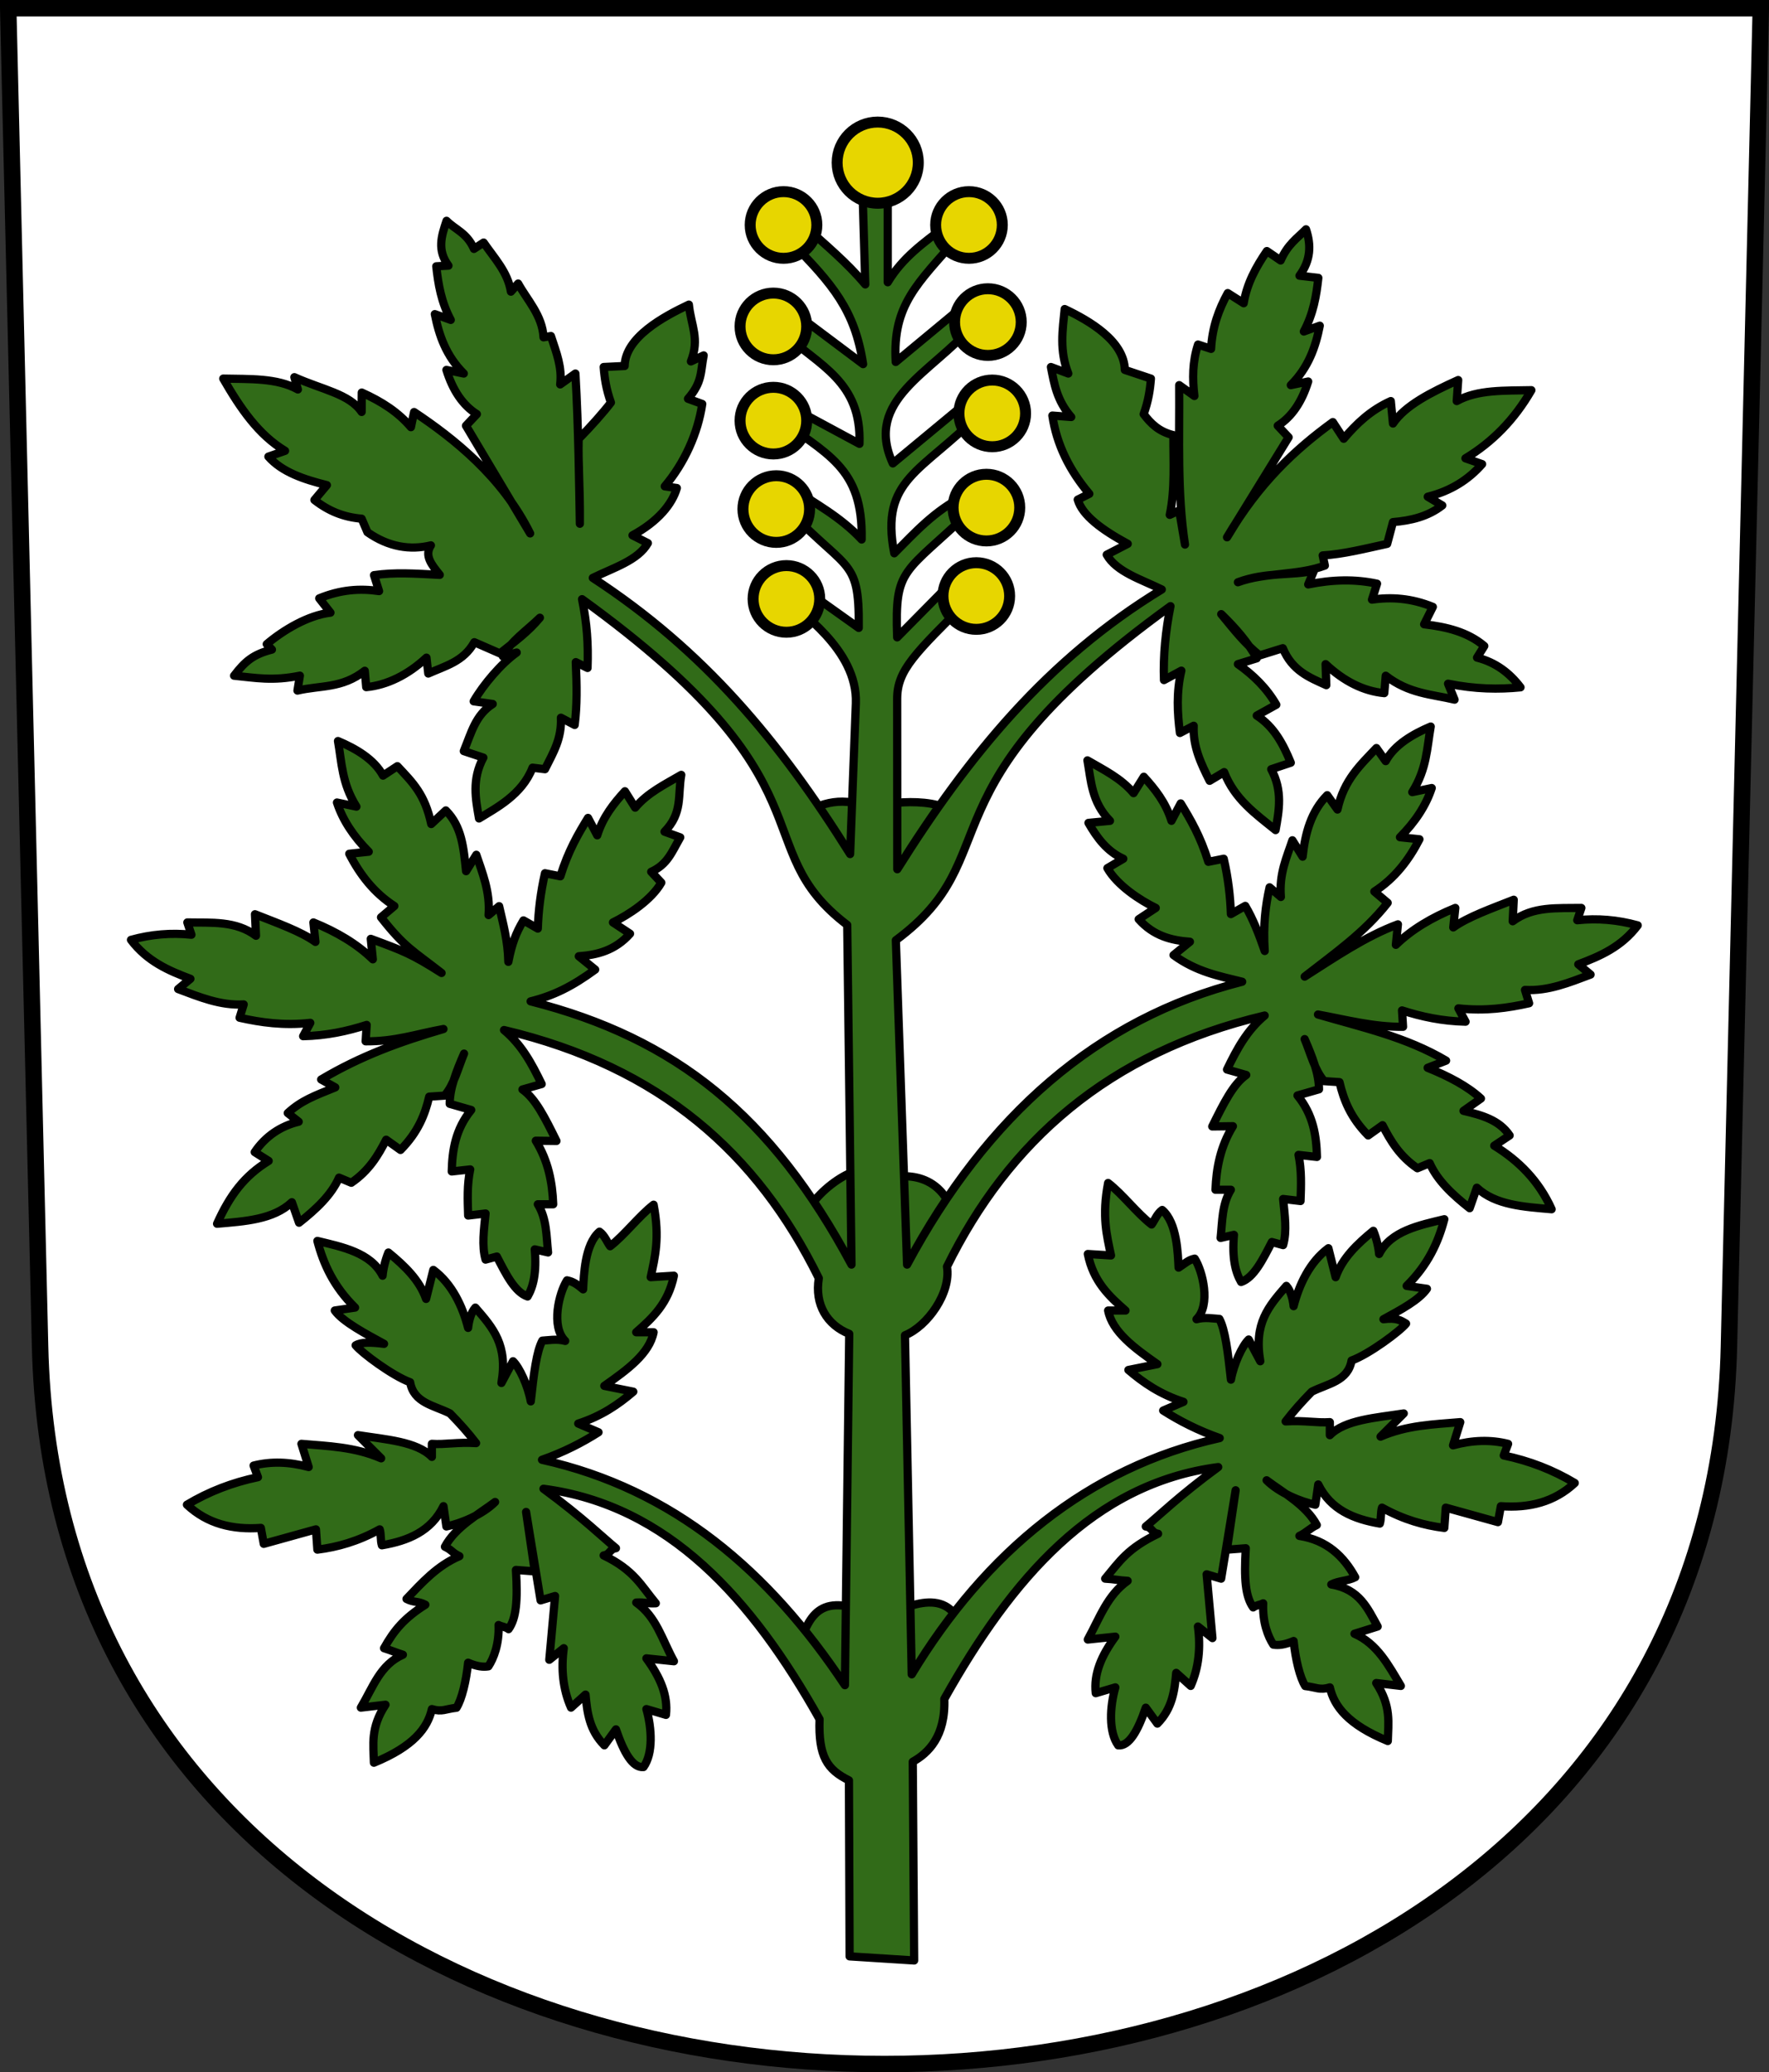 <?xml version="1.0" encoding="UTF-8"?>
<!-- Created with Inkscape (http://www.inkscape.org/) -->
<svg id="a" width="215.15" height="252.02" version="1.0" xmlns="http://www.w3.org/2000/svg">
 <rect width="100%" height="100%" fill="#333333" stroke="none"/>
 <path d="m1 1 3.876 162.8c2.768 116.29 202.63 116.29 205.4 0l3.876-162.8z" fill="#fff" stroke="#000" stroke-width="2"/>
 <path d="m97.232 200.04c1.343-4.165 2.991-6.592 9.847-3.241 2.368-0.997 8.053-4.308 9.847 1.122l-10.345 15.705z" color="#000000" fill="#316b18" stroke="#000" stroke-width="1px"/>
 <path d="m97.98 147.81c1.219-3.293 8.102-7.963 8.725-4.113 2.368-0.997 7.43-1.566 9.223 3.864l-9.099 14.583z" color="#000000" fill="#316b18" stroke="#000" stroke-width="1px"/>
 <path d="m97.232 99.326c2.493-1.87 5.734-2.493 8.476-0.997 2.368-0.997 9.673-1.442 10.719 1.246l-9.847 11.841z" color="#000000" fill="#316b18" stroke="#000" stroke-width="1px"/>
 <path d="m109.13 105.71c8.656-13.82 18.25-25.546 32.169-34.02-2.499-1.232-5.509-2.125-6.698-4.23l2.556-1.322c-3.131-1.692-5.525-3.45-6.081-5.376l1.41-0.705c-2.398-2.835-3.976-5.978-4.495-9.518l2.292 0.176c-1.764-2.027-2.071-4.054-2.468-6.081l2.115 0.793c-1.105-2.774-0.695-5.296-0.441-7.844 3.023 1.433 7.245 3.886 7.315 7.403l3.173 1.058c-0.098 1.342-0.316 2.743-0.881 4.319 0.846 1.121 1.838 2.132 3.614 2.556-0.014 3.232 0.228 6.463-0.441 9.695l1.146-0.529 0.705 4.142c-0.977-6.434-0.651-12.956-0.705-19.39l1.851 1.322c-0.25-2.086-0.245-4.172 0.441-6.258l1.586 0.529c0.138-2.666 0.954-4.823 2.027-6.786l1.939 1.234c0.386-2.392 1.501-4.42 2.82-6.346l1.675 1.146c0.854-1.959 2.012-2.704 3.085-3.79 0.632 1.88 0.601 3.76-0.793 5.641l2.292 0.264c-0.234 2.174-0.6 4.348-1.763 6.522l1.939-0.705c-0.509 2.599-1.383 5.094-3.525 7.227l2.115-0.441c-0.771 2.487-1.991 4.299-3.702 5.376l1.322 1.41-7.491 12.162c3.877-6.595 8.29-10.687 12.868-14.013l1.322 2.027c1.534-1.809 3.262-3.473 5.729-4.583l0.264 2.732c1.474-2.202 4.606-3.781 7.932-5.288l-0.176 2.556c2.536-1.421 5.868-1.25 9.078-1.322-2.075 3.599-4.77 6.33-8.02 8.285l2.027 0.705c-1.647 1.878-3.788 3.263-6.61 3.966l1.763 1.058c-1.728 1.351-3.798 1.845-5.993 2.027l-0.705 2.644c-2.67 0.581-5.397 1.275-7.844 1.41l0.264 1.234c-3.339 1.235-7.291 0.807-10.576 2.027 3.45-1.288 6.656-0.778 9.254-1.41l-0.705 1.675c2.904-0.596 5.703-0.667 8.373-0.088l-0.617 1.939c2.361-0.348 4.808-0.178 7.403 0.881l-1.058 2.115c2.721 0.316 5.294 0.929 7.315 2.644l-0.881 1.41c2.267 0.574 3.96 1.866 5.288 3.614-2.633 0.26-5.478 0.236-8.813-0.441l0.793 1.939c-2.791-0.658-5.582-0.722-8.373-2.908l-0.176 2.115c-2.497-0.235-4.877-1.411-7.139-3.525l0.088 2.556c-2.047-0.93-4.153-1.742-5.288-4.495l-2.82 0.881c-1.887-1.51-3.232-3.29-4.671-5.024 1.743 1.691 3.278 3.451 4.319 5.376l-2.292 0.705c1.876 1.326 3.498 2.906 4.671 4.936l-2.38 1.322c2.092 1.34 3.212 3.458 4.142 5.729l-2.38 0.793c1.41 2.622 0.95 5.01 0.529 7.403-2.416-1.954-4.973-3.739-6.258-7.051l-1.763 1.058c-1.04-2.075-2.049-4.163-1.939-6.698l-1.675 0.881c-0.303-2.427-0.45-4.918 0.176-7.58l-2.115 1.146c-0.106-2.997 0.195-5.993 0.793-8.99-31.259 22.62-19.331 30.211-33.403 40.63l1.366 39.446c9.698-18.109 23.084-29.917 40.757-34.401-2.784-0.689-5.567-1.196-8.351-3.241l1.994-1.62c-2.266-0.161-4.433-0.716-6.232-2.742l2.076-1.371c-1.914-0.936-4.673-2.729-5.882-4.84l1.936-1.143c-1.976-0.89-3.192-2.541-4.238-4.362l2.617-0.249c-2.236-2.286-2.296-4.844-2.742-7.354 1.982 1.161 4.073 2.159 5.609 3.989l1.246-1.994c1.387 1.521 2.674 3.142 3.365 5.359l1.122-2.119c1.203 1.962 2.393 3.989 3.365 7.104l1.87-0.374c0.542 2.369 0.8 4.596 0.872 6.731l1.745-0.997c0.927 1.552 1.674 3.465 2.368 5.484-0.208-3.121 0.099-5.557 0.593-7.743l1.371 1.173c-0.229-2.847 0.71-4.79 1.401-6.892l1.246 1.994c0.304-2.889 1.05-5.525 2.991-7.478l1.246 1.745c0.777-3.615 2.828-5.448 4.736-7.478l1.128 1.59c1.07-1.997 3.335-3.301 5.478-4.207-0.463 2.611-0.463 5.146-2.244 7.977l2.368-0.499c-0.695 2.113-1.994 4.105-3.864 5.983l2.368 0.249c-1.302 2.539-3.009 4.755-5.484 6.357l1.62 1.371c-2.867 3.656-6.559 6.211-10.096 8.974 3.719-2.367 7.399-4.89 11.342-6.357l-0.249 2.493c1.918-1.865 4.372-3.327 7.229-4.487l-0.249 2.368c1.787-1.288 4.674-2.301 7.354-3.365l-0.125 2.617c2.456-1.852 5.446-1.564 8.351-1.62l-0.499 1.496c2.451-0.26 4.902-0.057 7.354 0.623-1.967 2.611-4.568 3.744-7.229 4.736l1.496 1.246c-2.589 0.971-5.16 2.035-7.977 1.87l0.499 1.62c-2.591 0.575-5.311 0.979-8.6 0.623l0.872 1.62c-2.838-0.063-5.358-0.605-7.728-1.371l0.125 1.994c-3.624 0.027-6.939-0.87-10.345-1.496 5.299 1.552 10.724 2.727 15.58 5.609l-2.244 0.872c2.574 1.039 4.844 2.231 6.481 3.739l-2.119 1.496c2.192 0.514 4.339 1.095 5.609 2.991l-1.87 1.246c2.97 1.825 5.418 4.26 6.98 7.728-3.396-0.292-6.845-0.499-9.099-2.617l-0.872 2.493c-2.084-1.643-3.942-3.376-4.861-5.484l-1.496 0.623c-2.139-1.454-3.258-3.317-4.238-5.235l-1.745 1.246c-2.139-2.16-2.983-4.321-3.49-6.481l-1.87-0.125c-1.156-1.337-1.636-3.35-2.368-5.11 0.926 2.122 1.746 4.217 1.745 6.107l-2.617 0.748c1.922 2.351 2.308 4.894 2.368 7.478l-2.244-0.249c0.394 1.87 0.313 3.739 0.249 5.609l-2.119-0.249c0.188 1.932 0.487 3.902 0 5.609l-1.371-0.374c-1.101 2.13-2.182 4.33-3.739 4.861-0.698-1.198-1.111-2.896-0.872-5.734l-1.62 0.374c0.217-2.002 0.148-4.076 1.246-5.858h-1.87c0.1-2.677 0.614-5.285 2.119-7.728l-2.514 0.03c1.373-2.768 2.526-5.139 4.135-6.262l-2.338-0.66c1.223-2.52 2.418-4.754 4.581-6.569-19.078 4.512-31.183 15.399-38.639 30.537 0.525 3.216-2.416 7.279-5.11 8.351l0.822 41.233c8.943-14.835 21.465-25.175 37.457-28.732-2.655-0.935-4.883-2.083-6.874-3.349 0.823-0.353 1.645-0.705 2.468-1.058-2.817-0.903-4.871-2.315-6.698-3.878 1.175-0.235 2.35-0.47 3.525-0.705-2.782-1.95-5.489-3.921-5.993-6.522h2.115c-1.978-1.728-3.907-3.518-4.583-6.875 0.94 0.059 1.88 0.118 2.82 0.176-0.514-2.442-1.126-4.762-0.353-8.813 1.763 1.351 3.525 3.7 5.288 5.051 0.334-0.427 0.661-1.328 1.294-1.77 1.814 1.552 1.9 5.33 1.991 7.015 0.768-0.495 1.206-0.951 1.959-1.097 0.971 1.519 1.99 5.634 0.22 7.37 1.017-0.288 2.136-0.063 2.78-0.037 0.702 1.317 1.033 3.929 1.408 7.389 0.347-1.894 1.361-4.114 2.158-4.884 0.47 0.881 0.94 1.763 1.41 2.644-0.795-4.616 0.997-6.668 3.173-9.166 0.529 0.588 0.793 1.616 0.881 2.468 0.672-2.612 1.946-5.36 4.23-7.051l0.881 3.525c0.812-2.309 2.609-4.028 4.583-5.641 0.411 0.999 0.646 2.086 0.705 2.82 1.424-2.811 4.894-3.495 7.932-4.23-0.737 2.804-1.975 5.539-4.583 8.108 0.823 0.118 1.645 0.235 2.468 0.353-0.981 1.39-3.167 2.539-5.288 3.702 1.591-0.206 2.088 0.134 2.749 0.534-0.724 0.908-4.471 3.705-6.627 4.49-0.44 2.527-2.897 2.806-4.847 3.79-1.234 1.263-2.203 2.35-3.173 3.614 2.284-0.143 3.78 0.202 5.376 0.088v1.586c1.838-1.875 5.587-2.111 8.99-2.644l-2.82 2.82c3.232-1.403 6.463-1.484 9.695-1.763-0.294 0.94-0.588 1.88-0.881 2.82 2.349-0.642 4.584-0.709 6.698-0.176-0.176 0.47-0.353 0.94-0.529 1.41 3.114 0.646 5.993 1.763 8.637 3.349-2.49 2.333-5.561 3.07-8.99 2.82-0.118 0.646-0.235 1.293-0.353 1.939-2.115-0.588-4.23-1.175-6.346-1.763-0.059 0.823-0.118 1.645-0.176 2.468-2.423-0.303-4.923-0.992-7.58-2.468-0.176 0.529-0.088 1.41-0.264 1.939-3.153-0.54-5.974-1.669-7.491-4.759-0.118 0.823-0.235 1.645-0.353 2.468-1.772-0.363-4.389-1.439-5.926-2.975 1.964 1.474 4.834 3.041 6.103 5.443-0.881 0.411-1.234 0.911-2.115 1.322 3.367 0.511 5.414 2.518 6.786 5.024-0.881 0.47-2.027 0.411-2.908 0.881 3.461 0.574 4.422 2.935 5.641 5.112-0.94 0.294-1.88 0.588-2.82 0.881 2.779 1.217 4.146 3.845 5.641 6.346l-2.997-0.352c1.857 2.812 1.46 4.874 1.41 7.051-4.825-1.984-6.526-4.208-7.051-6.522-1.244 0.385-1.671-0.022-2.994-0.162-0.645-1.025-1.178-3.228-1.413-5.479-1.099 0.474-1.845 0.548-2.469 0.442-0.627-0.954-1.326-2.681-1.233-5.025-0.357 0.2-0.853 0.215-1.217 0.502-0.943-1.317-1.124-3.449-0.898-7.2-0.764 0.059-1.528 0.118-2.292 0.176 0.353-2.409 0.705-4.818 1.058-7.227-0.588 3.584-1.175 7.168-1.763 10.752-0.588-0.176-1.175-0.353-1.763-0.529 0.235 2.585 0.47 5.17 0.705 7.756-0.588-0.47-1.175-0.94-1.763-1.41 0.339 2.567 0.109 4.992-0.881 7.227l-1.763-1.586c-0.199 2.169-0.464 4.326-2.292 6.169-0.47-0.646-0.94-1.293-1.41-1.939-0.969 2.855-2.049 4.712-3.349 4.583-1.191-1.645-1.017-4.708-0.353-7.051-0.94 0.294-1.44 0.411-2.38 0.705-0.259-2.35 0.664-4.524 2.38-6.874-1.116 0.117-2.233 0.235-3.349 0.352 1.495-2.735 2.379-5.377 4.847-7.139-1.116-0.059-1.616-0.206-2.732-0.264 1.765-2.115 2.709-3.676 6.434-5.464-0.823-0.118-0.676-0.764-1.498-0.881 1.422-1.151 4.071-3.75 8.813-7.227-15.209 2.014-25.112 13.577-33.315 28.203 0.163 4.557-1.952 6.582-3.835 7.631l0.169 24.17-7.852-0.499-0.08-21.406c-2.631-1.298-3.733-2.876-3.571-7.434-8.202-14.626-18.37-26.013-33.579-28.027 4.743 3.477 7.391 6.076 8.813 7.227-0.823 0.118-0.676 0.764-1.498 0.881 3.725 1.788 4.58 3.702 6.346 5.817-1.116 0.059-1.263-0.147-2.38-0.088 2.469 1.762 3.088 4.403 4.583 7.139-1.116-0.117-2.233-0.235-3.349-0.352 1.716 2.35 2.638 4.524 2.38 6.874-0.94-0.294-1.44-0.411-2.38-0.705 0.665 2.343 0.839 5.405-0.353 7.051-1.3 0.129-2.38-1.728-3.349-4.583-0.47 0.646-0.94 1.293-1.41 1.939-1.827-1.844-2.092-4-2.292-6.169l-1.763 1.586c-0.99-2.235-1.22-4.66-0.881-7.227-0.588 0.47-1.175 0.94-1.763 1.41 0.235-2.585 0.47-5.171 0.705-7.756-0.588 0.176-1.175 0.353-1.763 0.529-0.588-3.584-1.175-7.168-1.763-10.752 0.353 2.409 0.705 4.818 1.058 7.227-0.764-0.059-1.528-0.118-2.292-0.176 0.226 3.752 0.045 5.883-0.898 7.2-0.364-0.287-0.86-0.302-1.217-0.502 0.094 2.344-0.606 4.071-1.233 5.025-0.624 0.105-1.369 0.032-2.469-0.442-0.235 2.251-0.768 4.454-1.413 5.479-1.322 0.14-1.749 0.547-2.994 0.162-0.525 2.314-2.226 4.538-7.051 6.522-0.05-2.177-0.447-4.238 1.41-7.051l-2.997 0.352c1.495-2.501 2.333-5.217 5.112-6.434-0.94-0.294-1.351-0.499-2.292-0.793 1.218-2.177 2.444-3.656 5.024-5.288-0.881-0.47-1.41-0.235-2.292-0.705 1.891-1.987 3.72-4.035 6.434-5.2-0.881-0.411-0.881-0.734-1.763-1.146 1.269-2.402 4.138-3.969 6.103-5.443-1.538 1.537-4.154 2.612-5.926 2.975-0.118-0.823-0.235-1.645-0.353-2.468-1.518 3.091-4.338 4.22-7.491 4.759-0.176-0.529-0.088-1.41-0.264-1.939-2.657 1.475-5.157 2.164-7.58 2.468-0.059-0.823-0.118-1.645-0.176-2.468-2.115 0.588-4.23 1.175-6.346 1.763-0.118-0.646-0.235-1.293-0.353-1.939-3.429 0.249-6.499-0.488-8.99-2.82 2.644-1.586 5.523-2.703 8.637-3.349-0.176-0.47-0.353-0.94-0.529-1.41 2.114-0.533 4.349-0.466 6.698 0.176-0.294-0.94-0.588-1.88-0.881-2.82 3.232 0.279 6.463 0.359 9.695 1.763l-2.82-2.82c3.403 0.533 7.152 0.77 8.99 2.644v-1.586c1.597 0.114 3.093-0.231 5.376-0.088-0.969-1.263-1.939-2.35-3.173-3.614-1.95-0.984-4.407-1.263-4.847-3.79-2.156-0.785-5.903-3.582-6.627-4.49 0.661-0.4 1.863-0.388 3.454-0.181-2.121-1.162-5.012-2.664-5.993-4.054 0.823-0.118 1.645-0.235 2.468-0.353-2.608-2.57-3.846-5.305-4.583-8.108 3.038 0.735 6.508 1.419 7.932 4.23 0.059-0.734 0.294-1.821 0.705-2.82 1.974 1.613 3.771 3.331 4.583 5.641l0.881-3.525c2.285 1.691 3.558 4.438 4.23 7.051 0.088-0.852 0.353-1.88 0.881-2.468 2.176 2.498 3.968 4.55 3.173 9.166 0.47-0.881 0.94-1.763 1.41-2.644 0.797 0.77 1.811 2.99 2.158 4.884 0.374-3.459 0.705-6.071 1.408-7.389 0.644-0.026 1.763-0.251 2.78 0.037-1.77-1.736-0.751-5.851 0.22-7.37 0.754 0.146 1.28 0.514 1.959 1.097 0.091-1.685 0.177-5.463 1.991-7.015 0.633 0.442 0.96 1.342 1.294 1.77 1.763-1.351 3.525-3.7 5.288-5.051 0.773 4.051 0.162 6.372-0.353 8.813 0.94-0.059 1.88-0.118 2.82-0.176-0.676 3.356-2.605 5.146-4.583 6.875h2.115c-0.504 2.601-3.211 4.572-5.993 6.522 1.175 0.235 2.35 0.47 3.525 0.705-1.827 1.563-3.881 2.975-6.698 3.878 0.823 0.353 1.645 0.705 2.468 1.058-1.992 1.266-4.219 2.414-6.874 3.349 15.992 3.557 27.633 13.545 36.84 27.41l0.525-42.727c-2.694-1.071-4.225-3.548-3.7-6.764-7.456-15.138-19.208-25.673-38.286-30.184 2.163 1.815 3.358 4.049 4.581 6.569l-2.338 0.66c1.608 1.124 2.761 3.494 4.135 6.262l-2.514-0.03c1.505 2.443 2.019 5.051 2.119 7.728h-1.87c1.099 1.782 1.03 3.856 1.246 5.858l-1.62-0.374c0.238 2.837-0.174 4.536-0.872 5.734-1.558-0.531-2.639-2.731-3.739-4.861l-1.371 0.374c-0.487-1.707-0.188-3.676 0-5.609l-2.119 0.249c-0.063-1.87-0.144-3.739 0.249-5.609l-2.244 0.249c0.06-2.584 0.447-5.127 2.368-7.478l-2.617-0.748c-6e-4 -1.89 0.819-3.985 1.745-6.107-0.732 1.761-1.212 3.774-2.368 5.11l-1.87 0.125c-0.507 2.16-1.351 4.321-3.49 6.481l-1.745-1.246c-0.98 1.918-2.099 3.78-4.238 5.235l-1.496-0.623c-0.919 2.108-2.777 3.841-4.861 5.484l-0.872-2.493c-2.254 2.118-5.703 2.326-9.099 2.617 1.562-3.468 3.305-5.814 6.275-7.64l-1.693-1.07c1.27-1.897 3.153-3.183 5.344-3.696l-1.326-1.055c1.637-1.508 3.202-2.083 5.776-3.122l-1.715-0.961c4.856-2.882 9.576-4.586 14.875-6.138-3.406 0.625-5.84 1.523-9.464 1.496l0.125-1.994c-2.37 0.766-4.889 1.308-7.728 1.371l0.872-1.62c-3.289 0.356-6.009-0.048-8.6-0.623l0.499-1.62c-2.817 0.166-5.388-0.898-7.977-1.87l1.496-1.246c-2.661-0.993-5.262-2.126-7.229-4.736 2.451-0.68 4.902-0.883 7.354-0.623l-0.499-1.496c2.905 0.057 5.895-0.232 8.351 1.62l-0.125-2.617c2.679 1.065 5.567 2.077 7.354 3.365l-0.249-2.368c2.857 1.16 5.311 2.622 7.229 4.487l-0.249-2.493c3.944 1.467 4.891 1.787 8.61 4.153-3.537-2.763-4.497-3.115-7.364-6.771l1.62-1.371c-2.475-1.601-4.182-3.817-5.484-6.357l2.368-0.249c-1.87-1.878-3.169-3.87-3.864-5.983l2.368 0.499c-1.78-2.831-1.781-5.365-2.244-7.977 2.143 0.906 4.408 2.21 5.478 4.207l1.745-1.149c1.909 2.031 3.342 3.423 4.119 7.038l1.775-1.657c1.941 1.953 2.159 4.502 2.463 7.39l1.246-1.994c0.691 2.102 1.719 4.486 1.489 7.332l1.283-1.085c0.494 2.186 1.065 4.181 1.122 6.773 0.429-2.195 0.912-3.491 1.839-5.043l1.745 0.997c0.072-2.134 0.331-4.362 0.872-6.731l1.87 0.374c0.972-3.115 2.162-5.142 3.365-7.104l1.122 2.119c0.691-2.217 1.978-3.839 3.365-5.359l1.246 1.994c1.536-1.83 3.627-2.827 5.609-3.989-0.446 2.51 0.199 4.627-2.037 6.913l1.912 0.69c-1.045 1.821-1.556 3.296-3.533 4.186l1.231 1.319c-1.21 2.111-3.968 3.903-5.882 4.84l2.076 1.371c-1.799 2.026-3.966 2.581-6.232 2.742l1.994 1.62c-2.784 2.045-5.069 3.175-7.852 3.864 17.674 4.483 29.327 13.906 39.025 32.015l-0.52-41.308c-12.53-9.553-0.992-16.997-32.251-39.618 0.599 2.997 0.775 5.37 0.669 8.367l-1.43-0.71c0.128 2.91 0.168 5.215-0.135 7.642l-1.675-0.881c0.11 2.535-0.899 4.186-1.939 6.262l-1.513-0.185c-1.285 3.312-4.464 4.91-6.507 6.178-0.421-2.393-0.881-4.781 0.529-7.403l-2.38-0.793c0.93-2.27 1.427-4.388 3.519-5.729l-2.317-0.325c1.173-2.03 3.356-4.607 5.232-5.933l-1.685 0.46c1.041-1.925 2.763-3 4.505-4.691-1.44 1.733-2.971 2.829-4.858 4.338l-3.115-1.361c-1.322 2.379-3.553 2.88-5.6 3.809l-0.223-1.933c-2.262 2.115-4.829 3.353-7.326 3.588l-0.176-1.991c-2.791 2.186-5.395 1.752-8.186 2.41l0.295-1.814c-3.335 0.677-5.37 0.264-8.003 4e-3 1.328-1.748 2.335-2.603 4.603-3.177l-0.632-0.662c2.022-1.715 5.03-3.512 7.751-3.828l-1.369-1.741c2.595-1.059 4.918-1.23 7.279-0.881l-0.617-1.939c2.562-0.364 4.878-0.199 7.999-0.036-1.009-1.258-1.896-2.329-1.077-3.588-2.51 0.611-5.151 0.206-7.719-1.597l-0.705-1.647c-2.195-0.182-4.016-0.925-5.744-2.276l1.513-1.805c-2.822-0.703-5.461-1.59-7.109-3.467l2.027-0.705c-3.25-1.954-5.447-5.184-7.522-8.783 3.21 0.072 6.542-0.099 9.078 1.322l-0.426-1.496c3.326 1.507 6.708 2.027 8.181 4.229l0.015-2.358c2.467 1.11 4.444 2.4 5.978 4.209l0.387-1.84c4.775 3.178 10.683 7.832 14.114 14.761l-7.803-13.097 1.322-1.41c-1.711-1.077-2.931-2.889-3.702-5.376l2.115 0.441c-2.142-2.133-3.017-4.628-3.525-7.227l1.939 0.705c-1.163-2.174-1.529-4.348-1.763-6.522l1.481-0.077c-1.394-1.88-0.864-3.573-0.232-5.454 1.073 1.085 2.48 1.457 3.334 3.416l1.176-0.772c1.319 1.926 2.933 3.58 3.319 5.972l0.88-0.985c1.073 1.964 2.949 3.872 3.087 6.537l0.901-0.155c0.685 2.086 1.376 3.798 1.126 5.884l1.851-1.322c0.382 6.558 0.459 13.891 0.541 18.268 0.035-4.643-0.229-7.241-0.148-10.317 1.464-1.483 3.079-3.304 3.925-4.426-0.565-1.575-0.783-2.977-0.881-4.319l2.55-0.123c0.07-3.518 4.79-6.033 7.814-7.466 0.255 2.548 1.35 4.135 0.245 6.909l1.554-0.731c-0.396 2.027-0.143 3.244-1.907 5.271l1.731 0.634c-0.519 3.54-2.159 7.182-4.557 10.017l1.472 0.207c-0.556 1.926-2.265 4.058-5.396 5.75l1.87 0.948c-1.189 2.106-4.199 2.998-6.698 4.23 13.545 8.848 22.641 19.763 31.296 33.584l0.696-18.336c0.252-6.636-7.227-11.281-8.461-12.779l1.763-1.41 7.051 5.024c0.088-9.088-1.473-6.469-10.047-15.952l1.851-1.146c2.879 1.998 5.882 3.498 8.549 6.346 0.183-8.867-4.283-10.327-10.576-15.071l1.146-1.498 9.166 4.936c0.264-7.582-4.902-9.511-9.166-13.396l1.851-2.115 7.756 5.817c-0.999-6.551-3.686-9.706-8.813-14.895l1.675-1.939c2.512 2.291 5.11 4.411 7.403 7.139l-0.353-11.986 3.085 0.088v11.634c1.837-3.068 4.447-4.848 6.963-6.786l1.41 1.498c-4.671 5.402-7.827 8.01-7.403 14.983l7.756-6.434 1.586 2.027c-4.983 5.757-13.244 9.022-9.695 16.745l9.254-7.668 1.146 1.763c-6.845 6.973-11.997 7.799-10.224 16.834 2.505-2.51 4.829-5.129 8.461-6.963l0.969 1.675c-8.331 7.944-9.378 6.908-9.078 15.512l6.698-6.786 2.027 2.203c-6.522 6.522-8.725 8.516-8.725 12.074z" color="#000000" fill="#316b18" stroke="#000" stroke-linejoin="round" stroke-width="1px"/>
 <circle cx="118.74" cy="72.484" r="4.054" color="#000000" fill="#e7d600" stroke="#000" stroke-width="1pt"/>
 <circle cx="95.645" cy="72.837" r="4.054" color="#000000" fill="#e7d600" stroke="#000" stroke-width="1pt"/>
 <circle cx="94.411" cy="61.908" r="4.054" color="#000000" fill="#e7d600" stroke="#000" stroke-width="1pt"/>
 <circle cx="94.059" cy="51.156" r="4.054" color="#000000" fill="#e7d600" stroke="#000" stroke-width="1pt"/>
 <circle cx="94.059" cy="39.698" r="4.054" color="#000000" fill="#e7d600" stroke="#000" stroke-width="1pt"/>
 <circle cx="95.292" cy="27.36" r="4.054" color="#000000" fill="#e7d600" stroke="#000" stroke-width="1pt"/>
 <circle cx="117.85" cy="27.36" r="4.054" color="#000000" fill="#e7d600" stroke="#000" stroke-width="1pt"/>
 <circle cx="120.15" cy="39.169" r="4.054" color="#000000" fill="#e7d600" stroke="#000" stroke-width="1pt"/>
 <circle cx="120.68" cy="50.274" r="4.054" color="#000000" fill="#e7d600" stroke="#000" stroke-width="1pt"/>
 <circle cx="119.97" cy="61.732" r="4.054" color="#000000" fill="#e7d600" stroke="#000" stroke-width="1pt"/>
 <circle cx="106.75" cy="19.78" r="4.936" color="#000000" fill="#e7d600" stroke="#000" stroke-width="1pt"/>
</svg>
